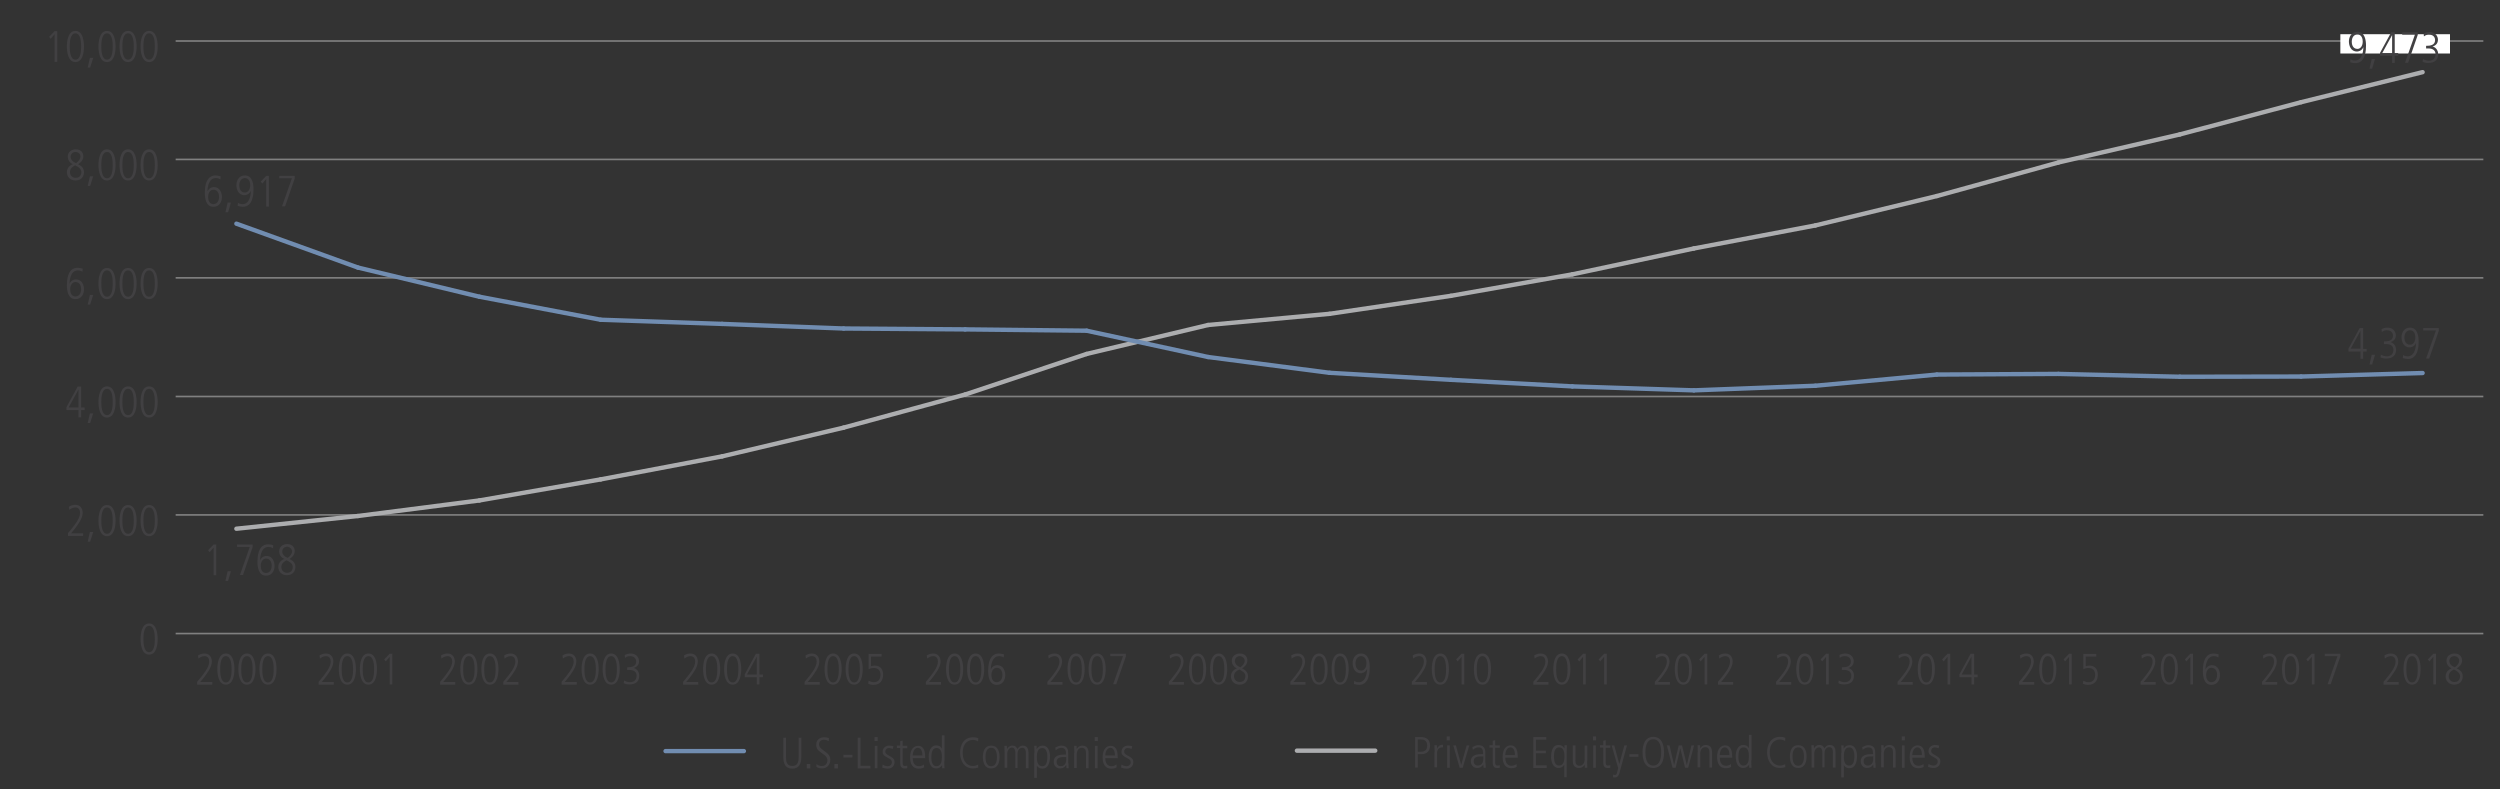 <?xml version="1.0" encoding="utf-8"?>
<!-- Generator: Adobe Illustrator 23.1.1, SVG Export Plug-In . SVG Version: 6.00 Build 0)  -->
<svg version="1.1" id="Layer_1" xmlns="http://www.w3.org/2000/svg" xmlns:xlink="http://www.w3.org/1999/xlink" x="0px" y="0px"
	 viewBox="0 0 1140 360" style="enable-background:new 0 0 1140 360;" xml:space="preserve">
<rect x="0" y="0" width="1140" height="360" fill="#333333" stroke="none"/>
<style type="text/css">
	.st0{fill:none;}
	.st1{enable-background:new    ;}
	.st2{fill:#414042;}
	.st3{fill:none;stroke:#808080;stroke-width:0.75;stroke-miterlimit:10;}
	.st4{fill:none;stroke:#ACADAF;stroke-width:2;stroke-linecap:round;stroke-miterlimit:10;}
	.st5{fill:none;stroke:#718DB1;stroke-width:2;stroke-linecap:round;stroke-miterlimit:10;}
	.st6{fill:#FFFFFF;}
</style>
<g id="Chart">
	<g>
		<g>
			<line class="st0" x1="80.1" y1="288.9" x2="1132.4" y2="288.9"/>
			<g>
				<g>
					<line class="st0" x1="80.1" y1="288.9" x2="80.1" y2="282.1"/>
					<line class="st0" x1="135.5" y1="288.9" x2="135.5" y2="282.1"/>
					<line class="st0" x1="190.9" y1="288.9" x2="190.9" y2="282.1"/>
					<line class="st0" x1="246.3" y1="288.9" x2="246.3" y2="282.1"/>
					<line class="st0" x1="301.6" y1="288.9" x2="301.6" y2="282.1"/>
					<line class="st0" x1="357" y1="288.9" x2="357" y2="282.1"/>
					<line class="st0" x1="412.4" y1="288.9" x2="412.4" y2="282.1"/>
					<line class="st0" x1="467.8" y1="288.9" x2="467.8" y2="282.1"/>
					<line class="st0" x1="523.2" y1="288.9" x2="523.2" y2="282.1"/>
					<line class="st0" x1="578.6" y1="288.9" x2="578.6" y2="282.1"/>
					<line class="st0" x1="634" y1="288.9" x2="634" y2="282.1"/>
					<line class="st0" x1="689.3" y1="288.9" x2="689.3" y2="282.1"/>
					<line class="st0" x1="744.7" y1="288.9" x2="744.7" y2="282.1"/>
					<line class="st0" x1="800.1" y1="288.9" x2="800.1" y2="282.1"/>
					<line class="st0" x1="855.5" y1="288.9" x2="855.5" y2="282.1"/>
					<line class="st0" x1="910.9" y1="288.9" x2="910.9" y2="282.1"/>
					<line class="st0" x1="966.3" y1="288.9" x2="966.3" y2="282.1"/>
					<line class="st0" x1="1021.7" y1="288.9" x2="1021.7" y2="282.1"/>
					<line class="st0" x1="1077" y1="288.9" x2="1077" y2="282.1"/>
					<line class="st0" x1="1132.4" y1="288.9" x2="1132.4" y2="282.1"/>
				</g>
			</g>
		</g>
		<g>
			<g>
				<g class="st1">
					<path class="st2" d="M68,298.5c-3.4,0-3.9-4.7-3.9-7.1s0.5-7.1,3.9-7.1c3.4,0,3.9,4.7,3.9,7.1S71.4,298.5,68,298.5z M68,285.4
						c-2.5,0-2.6,4.3-2.6,6s0.1,6,2.6,6c2.5,0,2.6-4.3,2.6-6S70.5,285.4,68,285.4z"/>
				</g>
				<g class="st1">
					<path class="st2" d="M31,243.1l1.1-1.3c1.6-2,4.4-5.2,4.4-7.9c0-1.4-0.6-2.5-2.2-2.5c-0.9,0-2,0.5-2.7,1.1l-0.2-1.4
						c0.6-0.4,1.6-0.9,2.9-0.9c2.5,0,3.4,1.9,3.4,3.7c0,2.6-2.4,5.6-3.5,7.1l-1.8,2.2h5.5v1.2H31V243.1z"/>
					<path class="st2" d="M41.1,247H40l1-4.4h1.5L41.1,247z"/>
					<path class="st2" d="M48.8,244.5c-3.4,0-3.9-4.7-3.9-7.1s0.5-7.1,3.9-7.1c3.4,0,3.9,4.7,3.9,7.1S52.2,244.5,48.8,244.5z
						 M48.8,231.4c-2.5,0-2.6,4.3-2.6,6s0.1,6,2.6,6c2.5,0,2.6-4.3,2.6-6S51.3,231.4,48.8,231.4z"/>
					<path class="st2" d="M58.4,244.5c-3.4,0-3.9-4.7-3.9-7.1s0.5-7.1,3.9-7.1c3.4,0,3.9,4.7,3.9,7.1S61.8,244.5,58.4,244.5z
						 M58.4,231.4c-2.5,0-2.6,4.3-2.6,6s0.1,6,2.6,6c2.5,0,2.6-4.3,2.6-6S60.9,231.4,58.4,231.4z"/>
					<path class="st2" d="M68,244.5c-3.4,0-3.9-4.7-3.9-7.1s0.5-7.1,3.9-7.1c3.4,0,3.9,4.7,3.9,7.1S71.4,244.5,68,244.5z M68,231.4
						c-2.5,0-2.6,4.3-2.6,6s0.1,6,2.6,6c2.5,0,2.6-4.3,2.6-6S70.5,231.4,68,231.4z"/>
				</g>
				<g class="st1">
					<path class="st2" d="M35.4,176.3H37v9.5h1.6v1.2H37v3.3h-1.2v-3.3h-5.5v-1.3L35.4,176.3z M31.3,185.8h4.5v-8.2h0L31.3,185.8z"
						/>
					<path class="st2" d="M41.1,192.9H40l1-4.4h1.5L41.1,192.9z"/>
					<path class="st2" d="M48.8,190.4c-3.4,0-3.9-4.7-3.9-7.1s0.5-7.1,3.9-7.1c3.4,0,3.9,4.7,3.9,7.1S52.2,190.4,48.8,190.4z
						 M48.8,177.3c-2.5,0-2.6,4.3-2.6,6s0.1,6,2.6,6c2.5,0,2.6-4.3,2.6-6S51.3,177.3,48.8,177.3z"/>
					<path class="st2" d="M58.4,190.4c-3.4,0-3.9-4.7-3.9-7.1s0.5-7.1,3.9-7.1c3.4,0,3.9,4.7,3.9,7.1S61.8,190.4,58.4,190.4z
						 M58.4,177.3c-2.5,0-2.6,4.3-2.6,6s0.1,6,2.6,6c2.5,0,2.6-4.3,2.6-6S60.9,177.3,58.4,177.3z"/>
					<path class="st2" d="M68,190.4c-3.4,0-3.9-4.7-3.9-7.1s0.5-7.1,3.9-7.1c3.4,0,3.9,4.7,3.9,7.1S71.4,190.4,68,190.4z M68,177.3
						c-2.5,0-2.6,4.3-2.6,6s0.1,6,2.6,6c2.5,0,2.6-4.3,2.6-6S70.5,177.3,68,177.3z"/>
				</g>
				<g class="st1">
					<path class="st2" d="M37.6,123.9c-0.3-0.2-1-0.6-2.1-0.6c-3.7,0-3.8,5.5-3.8,6.1h0c0.8-1.8,2.4-2,2.9-2c2.9,0,3.7,2.8,3.7,4.6
						c0,1.9-1,4.4-3.9,4.4c-3.4,0-3.9-3.9-3.9-6.2c0-1.7,0-8.1,4.9-8.1c0.7,0,1.6,0.2,2.3,0.4L37.6,123.9z M34.4,135.2
						c1.1,0,2.6-0.8,2.6-3.4c0-1-0.4-3.2-2.6-3.2c-1.4,0-2.4,1.4-2.4,3.3C32,134.6,33.5,135.2,34.4,135.2z"/>
					<path class="st2" d="M41.1,138.9H40l1-4.4h1.5L41.1,138.9z"/>
					<path class="st2" d="M48.8,136.4c-3.4,0-3.9-4.7-3.9-7.1s0.5-7.1,3.9-7.1c3.4,0,3.9,4.7,3.9,7.1S52.2,136.4,48.8,136.4z
						 M48.8,123.3c-2.5,0-2.6,4.3-2.6,6s0.1,6,2.6,6c2.5,0,2.6-4.3,2.6-6S51.3,123.3,48.8,123.3z"/>
					<path class="st2" d="M58.4,136.4c-3.4,0-3.9-4.7-3.9-7.1s0.5-7.1,3.9-7.1c3.4,0,3.9,4.7,3.9,7.1S61.8,136.4,58.4,136.4z
						 M58.4,123.3c-2.5,0-2.6,4.3-2.6,6s0.1,6,2.6,6c2.5,0,2.6-4.3,2.6-6S60.9,123.3,58.4,123.3z"/>
					<path class="st2" d="M68,136.4c-3.4,0-3.9-4.7-3.9-7.1s0.5-7.1,3.9-7.1c3.4,0,3.9,4.7,3.9,7.1S71.4,136.4,68,136.4z M68,123.3
						c-2.5,0-2.6,4.3-2.6,6s0.1,6,2.6,6c2.5,0,2.6-4.3,2.6-6S70.5,123.3,68,123.3z"/>
				</g>
				<g class="st1">
					<path class="st2" d="M30.9,71.4c0-2.4,2.1-3.3,3.6-3.3c2.8,0,3.5,1.9,3.5,3.2c0,1.9-1.5,3-2.4,3.6c1,0.5,2.7,1.4,2.7,3.6
						c0,1.6-0.9,3.8-3.9,3.8c-2.5,0-3.9-1.8-3.9-3.8c0-2.5,2.3-3.5,2.7-3.6C31.8,74.2,30.9,73,30.9,71.4z M34.3,75.4l-0.4,0.2
						c-2,1.1-2,2.4-2,2.9c0,1.3,0.9,2.6,2.7,2.6c0.9,0,2.5-0.5,2.5-2.7C37,76.8,35.5,76,34.3,75.4z M34.4,69.3
						c-1.2,0-2.2,0.9-2.2,2.2c0,1.2,0.9,2.3,2.5,2.9c1.4-1,2-2.1,2-3C36.7,70.1,35.6,69.3,34.4,69.3z"/>
					<path class="st2" d="M41.1,84.8H40l1-4.4h1.5L41.1,84.8z"/>
					<path class="st2" d="M48.8,82.3c-3.4,0-3.9-4.7-3.9-7.1s0.5-7.1,3.9-7.1c3.4,0,3.9,4.7,3.9,7.1S52.2,82.3,48.8,82.3z
						 M48.8,69.3c-2.5,0-2.6,4.3-2.6,6s0.1,6,2.6,6c2.5,0,2.6-4.3,2.6-6S51.3,69.3,48.8,69.3z"/>
					<path class="st2" d="M58.4,82.3c-3.4,0-3.9-4.7-3.9-7.1s0.5-7.1,3.9-7.1c3.4,0,3.9,4.7,3.9,7.1S61.8,82.3,58.4,82.3z
						 M58.4,69.3c-2.5,0-2.6,4.3-2.6,6s0.1,6,2.6,6c2.5,0,2.6-4.3,2.6-6S60.9,69.3,58.4,69.3z"/>
					<path class="st2" d="M68,82.3c-3.4,0-3.9-4.7-3.9-7.1s0.5-7.1,3.9-7.1c3.4,0,3.9,4.7,3.9,7.1S71.4,82.3,68,82.3z M68,69.3
						c-2.5,0-2.6,4.3-2.6,6s0.1,6,2.6,6c2.5,0,2.6-4.3,2.6-6S70.5,69.3,68,69.3z"/>
				</g>
				<g class="st1">
					<path class="st2" d="M24.9,14.2h1.2v14h-1.2V15.6l-1.8,2.1l-0.7-0.9L24.9,14.2z"/>
					<path class="st2" d="M34.4,28.3c-3.4,0-3.9-4.7-3.9-7.1s0.5-7.1,3.9-7.1c3.4,0,3.9,4.7,3.9,7.1S37.8,28.3,34.4,28.3z
						 M34.4,15.2c-2.5,0-2.6,4.3-2.6,6s0.1,6,2.6,6c2.5,0,2.6-4.3,2.6-6S36.9,15.2,34.4,15.2z"/>
					<path class="st2" d="M41.1,30.8H40l1-4.4h1.5L41.1,30.8z"/>
					<path class="st2" d="M48.8,28.3c-3.4,0-3.9-4.7-3.9-7.1s0.5-7.1,3.9-7.1c3.4,0,3.9,4.7,3.9,7.1S52.2,28.3,48.8,28.3z
						 M48.8,15.2c-2.5,0-2.6,4.3-2.6,6s0.1,6,2.6,6c2.5,0,2.6-4.3,2.6-6S51.3,15.2,48.8,15.2z"/>
					<path class="st2" d="M58.4,28.3c-3.4,0-3.9-4.7-3.9-7.1s0.5-7.1,3.9-7.1c3.4,0,3.9,4.7,3.9,7.1S61.8,28.3,58.4,28.3z
						 M58.4,15.2c-2.5,0-2.6,4.3-2.6,6s0.1,6,2.6,6c2.5,0,2.6-4.3,2.6-6S60.9,15.2,58.4,15.2z"/>
					<path class="st2" d="M68,28.3c-3.4,0-3.9-4.7-3.9-7.1s0.5-7.1,3.9-7.1c3.4,0,3.9,4.7,3.9,7.1S71.4,28.3,68,28.3z M68,15.2
						c-2.5,0-2.6,4.3-2.6,6s0.1,6,2.6,6c2.5,0,2.6-4.3,2.6-6S70.5,15.2,68,15.2z"/>
				</g>
			</g>
			<line class="st0" x1="80.1" y1="288.9" x2="80.1" y2="18.7"/>
			<g>
				<g>
					<line class="st3" x1="80.1" y1="288.9" x2="1132.4" y2="288.9"/>
					<line class="st3" x1="80.1" y1="234.8" x2="1132.4" y2="234.8"/>
					<line class="st3" x1="80.1" y1="180.8" x2="1132.4" y2="180.8"/>
					<line class="st3" x1="80.1" y1="126.7" x2="1132.4" y2="126.7"/>
					<line class="st3" x1="80.1" y1="72.7" x2="1132.4" y2="72.7"/>
					<line class="st3" x1="80.1" y1="18.7" x2="1132.4" y2="18.7"/>
				</g>
			</g>
		</g>
		<g>
			<g>
				<line class="st4" x1="591.4" y1="342.3" x2="627.1" y2="342.3"/>
				<g>
					<line class="st4" x1="163.2" y1="235.3" x2="107.8" y2="241.1"/>
					<line class="st4" x1="218.6" y1="228.2" x2="163.2" y2="235.3"/>
					<line class="st4" x1="273.9" y1="218.6" x2="218.6" y2="228.2"/>
					<line class="st4" x1="329.3" y1="208.1" x2="273.9" y2="218.6"/>
					<line class="st4" x1="384.7" y1="195" x2="329.3" y2="208.1"/>
					<line class="st4" x1="440.1" y1="179.9" x2="384.7" y2="195"/>
					<line class="st4" x1="495.5" y1="161.4" x2="440.1" y2="179.9"/>
					<line class="st4" x1="550.9" y1="148.2" x2="495.5" y2="161.4"/>
					<line class="st4" x1="606.3" y1="143.1" x2="550.9" y2="148.2"/>
					<line class="st4" x1="661.6" y1="134.9" x2="606.3" y2="143.1"/>
					<line class="st4" x1="717" y1="125.1" x2="661.6" y2="134.9"/>
					<line class="st4" x1="772.4" y1="113.3" x2="717" y2="125.1"/>
					<line class="st4" x1="827.8" y1="102.8" x2="772.4" y2="113.3"/>
					<line class="st4" x1="883.2" y1="89.4" x2="827.8" y2="102.8"/>
					<line class="st4" x1="938.6" y1="74.1" x2="883.2" y2="89.4"/>
					<line class="st4" x1="994" y1="61.3" x2="938.6" y2="74.1"/>
					<line class="st4" x1="1049.3" y1="46.6" x2="994" y2="61.3"/>
					<line class="st4" x1="1104.7" y1="32.9" x2="1049.3" y2="46.6"/>
				</g>
			</g>
			<g>
				<line class="st5" x1="303.5" y1="342.5" x2="339.2" y2="342.5"/>
				<g>
					<line class="st5" x1="163.2" y1="122" x2="107.8" y2="102"/>
					<line class="st5" x1="218.6" y1="135.3" x2="163.2" y2="122"/>
					<line class="st5" x1="273.9" y1="145.8" x2="218.6" y2="135.3"/>
					<line class="st5" x1="329.3" y1="147.7" x2="273.9" y2="145.8"/>
					<line class="st5" x1="384.7" y1="149.8" x2="329.3" y2="147.7"/>
					<line class="st5" x1="440.1" y1="150.2" x2="384.7" y2="149.8"/>
					<line class="st5" x1="495.5" y1="150.8" x2="440.1" y2="150.2"/>
					<line class="st5" x1="550.9" y1="162.8" x2="495.5" y2="150.8"/>
					<line class="st5" x1="606.3" y1="170" x2="550.9" y2="162.8"/>
					<line class="st5" x1="661.6" y1="173.2" x2="606.3" y2="170"/>
					<line class="st5" x1="717" y1="176.2" x2="661.6" y2="173.2"/>
					<line class="st5" x1="772.4" y1="178" x2="717" y2="176.2"/>
					<line class="st5" x1="827.8" y1="175.9" x2="772.4" y2="178"/>
					<line class="st5" x1="883.2" y1="170.8" x2="827.8" y2="175.9"/>
					<line class="st5" x1="938.6" y1="170.5" x2="883.2" y2="170.8"/>
					<line class="st5" x1="994" y1="171.8" x2="938.6" y2="170.5"/>
					<line class="st5" x1="1049.3" y1="171.7" x2="994" y2="171.8"/>
					<line class="st5" x1="1104.7" y1="170.1" x2="1049.3" y2="171.7"/>
				</g>
			</g>
		</g>
		<g>
			<g class="st1">
				<path class="st2" d="M645.2,336.1h2.6c2.6,0,4.3,1.1,4.3,3.9c0,3-2.1,3.9-3.9,3.9h-1.7v6.1h-1.2V336.1z M646.4,342.8h1.3
					c1.8,0,3.1-0.6,3.1-2.8c0-2.8-2.1-2.8-3.2-2.8h-1.1V342.8z"/>
				<path class="st2" d="M654.2,343c0-1.1-0.1-2.1-0.1-3.2h1.1c0,0.6,0.1,1.2,0.1,1.6h0c0.7-1.5,1.6-1.8,2.7-1.8v1.2
					c-1.8,0-2.7,0.8-2.7,2.7v6.4h-1.2V343z"/>
				<path class="st2" d="M659.7,335.8h1.4v1.8h-1.4V335.8z M659.9,339.9h1.2v10.2h-1.2V339.9z"/>
			</g>
			<g class="st1">
				<path class="st2" d="M662.7,339.9h1.2l2.4,8.9h0l2.5-8.9h1.2l-3,10.2h-1.4L662.7,339.9z"/>
			</g>
			<g class="st1">
				<path class="st2" d="M677.4,347.8c0,0.8,0.1,1.5,0.1,2.3h-1l-0.1-1.5h0c-0.7,1.1-1.5,1.6-2.9,1.6c-1.6,0-2.8-1.3-2.8-3
					c0-3.3,3.5-3.3,4.9-3.3h0.7c0-1.3,0-3.1-2.1-3.1c-1.4,0-2.4,1-2.6,1.1l-0.2-1.2c1-0.5,1.7-0.9,2.8-0.9c3.1,0,3.1,2.6,3.1,3.4
					V347.8z M676.4,344.9c-2.4,0-4.4,0-4.4,2.3c0,0.9,0.6,1.9,1.9,1.9c0.5,0,2.5-0.2,2.5-3V344.9z"/>
				<path class="st2" d="M681.8,337.5v2.4h2.1v1.1h-2.1v6.6c0,0.8,0.1,1.5,1.1,1.5c0.5,0,0.7-0.1,1-0.2v1.2
					c-0.3,0.1-0.8,0.1-1.3,0.1c-1.5,0-1.9-1.2-1.9-2.3v-7h-1.5v-1.1h1.5v-2L681.8,337.5z"/>
				<path class="st2" d="M686.4,345.4c0,3.8,2.4,3.8,2.9,3.8c0.7,0,1.6-0.3,2.2-0.8l0.1,1.3c-0.5,0.3-1.2,0.6-2.4,0.6
					c-4,0-4-4.2-4-5.2c0-3.8,1.9-5.2,3.6-5.2c3,0,3.3,3.1,3.3,5.6H686.4z M690.8,344.3c0-2.7-1.1-3.5-2.1-3.5
					c-1.6,0-2.3,2.1-2.3,3.5H690.8z"/>
				<path class="st2" d="M699.2,336.1h5.9v1.2h-4.7v5h4.5v1.2h-4.5v5.5h4.9v1.2h-6.1V336.1z"/>
				<path class="st2" d="M714.5,354.4h-1.2v-5.7h0c-0.6,1-1.4,1.5-2.6,1.5c-2.6,0-3.4-2.9-3.4-4.9c0-1.4,0.1-5.6,3.4-5.6
					c1.3,0,2.1,0.6,2.7,1.6h0v-1.5h1.1c0,0.9-0.1,1.8-0.1,3.4V354.4z M710.9,349.1c1.9,0,2.5-1.7,2.5-4.3c0-2.1-0.5-4-2.5-4
					c-2.3,0-2.3,3.3-2.3,4.2C708.6,347.3,709.2,349.1,710.9,349.1z"/>
				<path class="st2" d="M723.7,346.9c0,1.1,0.1,2.1,0.1,3.2h-1.1c0-0.5-0.1-0.8-0.1-1.5h0c-0.1,0.4-0.9,1.6-2.6,1.6
					c-2.2,0-2.8-1.6-2.8-3.2v-7.1h1.2v6.9c0,0.7,0,2.4,1.9,2.4c1.4,0,2.3-1.3,2.3-2.9v-6.3h1.2V346.9z"/>
				<path class="st2" d="M726.4,335.8h1.4v1.8h-1.4V335.8z M726.5,339.9h1.2v10.2h-1.2V339.9z"/>
				<path class="st2" d="M732.2,337.5v2.4h2.1v1.1h-2.1v6.6c0,0.8,0.1,1.5,1.1,1.5c0.5,0,0.7-0.1,1-0.2v1.2
					c-0.3,0.1-0.8,0.1-1.3,0.1c-1.5,0-1.9-1.2-1.9-2.3v-7h-1.5v-1.1h1.5v-2L732.2,337.5z"/>
				<path class="st2" d="M738.4,348.4L738.4,348.4l2.3-8.5h1.2l-3.3,12.1c-0.4,1.4-0.7,2.5-2.3,2.5c-0.3,0-0.5,0-0.8-0.1l0.1-1.2
					c0.2,0.1,0.6,0.2,0.8,0.2c0.6,0,0.9-0.5,1-1.2l0.5-1.9l-3-10.4h1.2L738.4,348.4z"/>
				<path class="st2" d="M743,343.9h4.1v1.2H743V343.9z"/>
				<path class="st2" d="M753.9,336c4.9,0,4.9,5.9,4.9,7.1c0,1.2,0,7.1-4.9,7.1c-4.9,0-4.9-5.9-4.9-7.1C749,341.9,749,336,753.9,336
					z M753.9,349.1c3.6,0,3.6-4.9,3.6-6s0-6-3.6-6c-3.6,0-3.6,4.9-3.6,6S750.3,349.1,753.9,349.1z"/>
				<path class="st2" d="M760.1,339.9h1.2l2.1,9h0l2.1-9h1.5l2.2,9h0l2.1-9h1.2l-2.7,10.2h-1.4l-2.2-8.9h0l-2.1,8.9h-1.4
					L760.1,339.9z"/>
				<path class="st2" d="M774.2,343c0-1.1-0.1-2.1-0.1-3.2h1.1c0,0.5,0.1,0.8,0.1,1.5h0c0.2-0.4,0.9-1.6,2.6-1.6
					c2.8,0,2.8,2.8,2.8,3.5v6.8h-1.2v-6.9c0-0.7,0-2.4-1.9-2.4c-1.4,0-2.3,1.3-2.3,2.9v6.3h-1.2V343z"/>
				<path class="st2" d="M784.2,345.4c0,3.8,2.4,3.8,2.9,3.8c0.7,0,1.6-0.3,2.2-0.8l0.1,1.3c-0.5,0.3-1.2,0.6-2.4,0.6
					c-4,0-4-4.2-4-5.2c0-3.8,1.9-5.2,3.6-5.2c3,0,3.3,3.1,3.3,5.6H784.2z M788.6,344.3c0-2.7-1.1-3.5-2.1-3.5
					c-1.6,0-2.3,2.1-2.3,3.5H788.6z"/>
				<path class="st2" d="M798.6,346.7c0,1.6,0,2.5,0.1,3.4h-1.1v-1.4h0c-0.8,1-1.4,1.5-2.7,1.5c-3.3,0-3.4-4.2-3.4-5.6
					c0-1.9,0.8-4.9,3.4-4.9c1.3,0,2.1,0.5,2.6,1.5h0v-6.1h1.2V346.7z M795,349.1c2,0,2.5-2,2.5-4c0-1.4,0-4.3-2.5-4.3
					c-1.7,0-2.3,1.8-2.3,4.2C792.7,345.8,792.7,349.1,795,349.1z"/>
				<path class="st2" d="M814.1,349.8c-0.4,0.1-1.2,0.4-2.4,0.4c-4.1,0-5.9-3.5-5.9-7.2c0-3.6,1.7-7,6-7c0.7,0,1.7,0.1,2.3,0.5
					l-0.1,1.4c-0.4-0.3-1.4-0.7-2.4-0.7c-1,0-4.6,0.5-4.6,5.9c0,4.9,3,6,4.6,6c1.1,0,1.6-0.3,2.4-0.6L814.1,349.8z"/>
				<path class="st2" d="M816.2,345c0-2.6,0.8-5.2,3.8-5.2s3.8,2.7,3.8,5.2s-0.8,5.2-3.8,5.2S816.2,347.5,816.2,345z M822.6,345
					c0-0.8,0-4.2-2.6-4.2c-2.6,0-2.6,3.3-2.6,4.2c0,0.8,0,4.2,2.6,4.2C822.6,349.1,822.6,345.8,822.6,345z"/>
				<path class="st2" d="M826.1,343c0-1.1-0.1-2.1-0.1-3.2h1.1c0,0.5,0.1,0.8,0.1,1.5h0c0.3-0.7,1.1-1.6,2.4-1.6
					c1.7,0,2.1,1.1,2.3,1.6c0.3-0.5,1.1-1.6,2.5-1.6c2.1,0,2.6,1.7,2.6,3.3v7h-1.2v-6.9c0-0.7,0-2.4-1.7-2.4c-1.4,0-2.1,1.3-2.1,2.7
					v6.5H831V343c0-1.3-0.6-2.2-1.5-2.2c-1.3,0-2.2,1.3-2.2,2.9v6.3h-1.2V343z"/>
				<path class="st2" d="M839.7,343.3c0-1.6,0-2.5-0.1-3.4h1.1v1.5h0c0.7-1.1,1.5-1.6,2.7-1.6c3.3,0,3.4,4.2,3.4,4.9
					c0,2.9-0.9,5.6-3.4,5.6c-1.2,0-2.1-0.5-2.6-1.4h0v5.6h-1.2V343.3z M843.3,340.8c-2,0-2.5,2-2.5,4c0,1.4,0,4.3,2.5,4.3
					c1.7,0,2.3-1.8,2.3-4.2C845.6,344.1,845.6,340.8,843.3,340.8z"/>
				<path class="st2" d="M855.2,347.8c0,0.8,0.1,1.5,0.1,2.3h-1l-0.1-1.5h0c-0.7,1.1-1.5,1.6-2.9,1.6c-1.6,0-2.8-1.3-2.8-3
					c0-3.3,3.5-3.3,4.9-3.3h0.7c0-1.3,0-3.1-2.1-3.1c-1.4,0-2.4,1-2.6,1.1l-0.2-1.2c1-0.5,1.7-0.9,2.8-0.9c3.1,0,3.1,2.6,3.1,3.4
					V347.8z M854.2,344.9c-2.4,0-4.4,0-4.4,2.3c0,0.9,0.6,1.9,1.9,1.9c0.5,0,2.5-0.2,2.5-3V344.9z"/>
				<path class="st2" d="M857.9,343c0-1.1-0.1-2.1-0.1-3.2h1.1c0,0.5,0.1,0.8,0.1,1.5h0c0.2-0.4,0.9-1.6,2.6-1.6
					c2.8,0,2.8,2.8,2.8,3.5v6.8h-1.2v-6.9c0-0.7,0-2.4-1.9-2.4c-1.4,0-2.3,1.3-2.3,2.9v6.3h-1.2V343z"/>
				<path class="st2" d="M867.2,335.8h1.4v1.8h-1.4V335.8z M867.3,339.9h1.2v10.2h-1.2V339.9z"/>
				<path class="st2" d="M872,345.4c0,3.8,2.4,3.8,2.9,3.8c0.7,0,1.6-0.3,2.2-0.8l0.1,1.3c-0.5,0.3-1.2,0.6-2.4,0.6
					c-4,0-4-4.2-4-5.2c0-3.8,1.9-5.2,3.6-5.2c3,0,3.3,3.1,3.3,5.6H872z M876.4,344.3c0-2.7-1.1-3.5-2.1-3.5c-1.6,0-2.3,2.1-2.3,3.5
					H876.4z"/>
				<path class="st2" d="M884,341.2c-0.6-0.2-1.1-0.4-1.7-0.4c-1.2,0-1.7,0.9-1.7,1.6c0,0.9,0.4,1.1,1.7,1.9
					c1.4,0.8,2.5,1.3,2.5,2.9c0,1.8-1.3,3-3,3c-1.3,0-2-0.3-2.6-0.5l0.2-1.3c0.3,0.2,1.4,0.7,2.3,0.7c1.1,0,1.9-0.8,1.9-1.8
					c0-1-0.6-1.4-1.8-2c-1.7-0.9-2.4-1.4-2.4-2.8c0-1.9,1.6-2.8,3-2.8c0.7,0,1.5,0.2,1.9,0.3L884,341.2z"/>
			</g>
			<g class="st1">
				<path class="st2" d="M357.2,336.4h1.2v8.8c0,2.1,0.4,4.1,2.9,4.1c2.6,0,2.9-2.3,2.9-4.1v-8.8h1.2v8.8c0,2.8-0.9,5.3-4.1,5.3
					s-4.1-2.3-4.1-5.3V336.4z"/>
			</g>
			<g class="st1">
				<path class="st2" d="M367.9,348.4h1.6v2h-1.6V348.4z"/>
			</g>
			<g class="st1">
				<path class="st2" d="M372.3,348.4c1,0.9,2.1,0.9,2.5,0.9c2.2,0,2.5-2,2.5-2.5c0-1.6-1-2.3-2.6-3.4c-1.9-1.3-2.5-2.2-2.5-3.8
					c0-3.1,2.8-3.4,3.6-3.4c1.1,0,1.9,0.3,2.2,0.4l-0.1,1.4c-0.5-0.3-1.2-0.7-2.2-0.7c-0.8,0-2.2,0.4-2.2,2c0,1.4,0.7,1.9,1.9,2.8
					c2.5,1.8,3.2,2.5,3.2,4.4c0,2.3-1.6,3.9-3.7,3.9c-0.9,0-1.9-0.2-2.6-0.7L372.3,348.4z"/>
			</g>
			<g class="st1">
				<path class="st2" d="M380.5,348.4h1.6v2h-1.6V348.4z"/>
				<path class="st2" d="M384.6,344.2h4.1v1.2h-4.1V344.2z"/>
				<path class="st2" d="M391.2,336.4h1.2v12.8h4.5v1.2h-5.8V336.4z"/>
				<path class="st2" d="M398.8,336.1h1.4v1.8h-1.4V336.1z M398.9,340.1h1.2v10.2h-1.2V340.1z"/>
				<path class="st2" d="M407.1,341.5c-0.6-0.2-1.1-0.4-1.7-0.4c-1.2,0-1.7,0.9-1.7,1.6c0,0.9,0.4,1.1,1.7,1.9
					c1.4,0.8,2.5,1.3,2.5,2.9c0,1.8-1.3,3-3,3c-1.3,0-2-0.3-2.6-0.5l0.2-1.3c0.3,0.2,1.4,0.7,2.3,0.7c1.1,0,1.9-0.8,1.9-1.8
					c0-1-0.6-1.4-1.8-2c-1.7-0.9-2.4-1.4-2.4-2.8c0-1.9,1.6-2.8,3-2.8c0.7,0,1.5,0.2,1.9,0.3L407.1,341.5z"/>
				<path class="st2" d="M411.6,337.7v2.4h2.1v1.1h-2.1v6.6c0,0.8,0.1,1.5,1.1,1.5c0.5,0,0.7-0.1,1-0.2v1.2
					c-0.3,0.1-0.8,0.1-1.3,0.1c-1.5,0-1.9-1.2-1.9-2.3v-7h-1.5v-1.1h1.5v-2L411.6,337.7z"/>
				<path class="st2" d="M416.2,345.6c0,3.8,2.4,3.8,2.9,3.8c0.7,0,1.6-0.3,2.2-0.8l0.1,1.3c-0.5,0.3-1.2,0.6-2.4,0.6
					c-4,0-4-4.2-4-5.2c0-3.8,1.9-5.2,3.6-5.2c3,0,3.3,3.1,3.3,5.6H416.2z M420.6,344.5c0-2.7-1.1-3.5-2.1-3.5
					c-1.6,0-2.3,2.1-2.3,3.5H420.6z"/>
				<path class="st2" d="M430.6,346.9c0,1.6,0,2.5,0.1,3.4h-1.1v-1.4h0c-0.8,1-1.4,1.5-2.7,1.5c-3.3,0-3.4-4.2-3.4-5.6
					c0-1.9,0.8-4.9,3.4-4.9c1.3,0,2.1,0.5,2.6,1.5h0v-6.1h1.2V346.9z M427,349.4c2,0,2.5-2,2.5-4c0-1.4,0-4.3-2.5-4.3
					c-1.7,0-2.3,1.8-2.3,4.2C424.7,346.1,424.7,349.4,427,349.4z"/>
				<path class="st2" d="M446.1,350c-0.4,0.1-1.2,0.4-2.4,0.4c-4.1,0-5.9-3.5-5.9-7.2c0-3.6,1.7-7,6-7c0.7,0,1.7,0.1,2.3,0.5
					l-0.1,1.4c-0.4-0.3-1.4-0.7-2.4-0.7c-1,0-4.6,0.5-4.6,5.9c0,4.9,3,6,4.6,6c1.1,0,1.6-0.3,2.4-0.6L446.1,350z"/>
				<path class="st2" d="M448.2,345.2c0-2.6,0.8-5.2,3.8-5.2c3,0,3.8,2.7,3.8,5.2s-0.8,5.2-3.8,5.2
					C449.1,350.5,448.2,347.8,448.2,345.2z M454.6,345.2c0-0.8,0-4.2-2.6-4.2s-2.6,3.3-2.6,4.2c0,0.8,0,4.2,2.6,4.2
					S454.6,346,454.6,345.2z"/>
				<path class="st2" d="M458.1,343.3c0-1.1-0.1-2.1-0.1-3.2h1.1c0,0.5,0.1,0.8,0.1,1.5h0c0.3-0.7,1.1-1.6,2.4-1.6
					c1.7,0,2.1,1.1,2.3,1.6c0.3-0.5,1.1-1.6,2.5-1.6c2.1,0,2.6,1.7,2.6,3.3v7h-1.2v-6.9c0-0.7,0-2.4-1.7-2.4c-1.4,0-2.1,1.3-2.1,2.7
					v6.5H463v-7.1c0-1.3-0.6-2.2-1.5-2.2c-1.3,0-2.2,1.3-2.2,2.9v6.3h-1.2V343.3z"/>
				<path class="st2" d="M471.7,343.5c0-1.6,0-2.5-0.1-3.4h1.1v1.5h0c0.7-1.1,1.5-1.6,2.7-1.6c3.3,0,3.4,4.2,3.4,4.9
					c0,2.9-0.9,5.6-3.4,5.6c-1.2,0-2.1-0.5-2.6-1.4h0v5.6h-1.2V343.5z M475.3,341.1c-2,0-2.5,2-2.5,4c0,1.4,0,4.3,2.5,4.3
					c1.7,0,2.3-1.8,2.3-4.2C477.6,344.4,477.6,341.1,475.3,341.1z"/>
				<path class="st2" d="M487.2,348c0,0.8,0.1,1.5,0.1,2.3h-1l-0.1-1.5h0c-0.7,1.1-1.5,1.6-2.9,1.6c-1.6,0-2.8-1.3-2.8-3
					c0-3.3,3.5-3.3,4.9-3.3h0.7c0-1.3,0-3.1-2.1-3.1c-1.4,0-2.4,1-2.6,1.1l-0.2-1.2c1-0.5,1.7-0.9,2.8-0.9c3.1,0,3.1,2.6,3.1,3.4
					V348z M486.2,345.2c-2.4,0-4.4,0-4.4,2.3c0,0.9,0.6,1.9,1.9,1.9c0.5,0,2.5-0.2,2.5-3V345.2z"/>
				<path class="st2" d="M489.9,343.3c0-1.1-0.1-2.1-0.1-3.2h1.1c0,0.5,0.1,0.8,0.1,1.5h0c0.2-0.4,0.9-1.6,2.6-1.6
					c2.8,0,2.8,2.8,2.8,3.5v6.8h-1.2v-6.9c0-0.7,0-2.4-1.9-2.4c-1.4,0-2.3,1.3-2.3,2.9v6.3h-1.2V343.3z"/>
				<path class="st2" d="M499.2,336.1h1.4v1.8h-1.4V336.1z M499.3,340.1h1.2v10.2h-1.2V340.1z"/>
				<path class="st2" d="M504,345.6c0,3.8,2.4,3.8,2.9,3.8c0.7,0,1.6-0.3,2.2-0.8l0.1,1.3c-0.5,0.3-1.2,0.6-2.4,0.6
					c-4,0-4-4.2-4-5.2c0-3.8,1.9-5.2,3.6-5.2c3,0,3.3,3.1,3.3,5.6H504z M508.4,344.5c0-2.7-1.1-3.5-2.1-3.5c-1.6,0-2.3,2.1-2.3,3.5
					H508.4z"/>
				<path class="st2" d="M516,341.5c-0.6-0.2-1.1-0.4-1.7-0.4c-1.2,0-1.7,0.9-1.7,1.6c0,0.9,0.4,1.1,1.7,1.9
					c1.4,0.8,2.5,1.3,2.5,2.9c0,1.8-1.3,3-3,3c-1.3,0-2-0.3-2.6-0.5l0.2-1.3c0.3,0.2,1.4,0.7,2.3,0.7c1.1,0,1.9-0.8,1.9-1.8
					c0-1-0.6-1.4-1.8-2c-1.7-0.9-2.4-1.4-2.4-2.8c0-1.9,1.6-2.8,3-2.8c0.7,0,1.5,0.2,1.9,0.3L516,341.5z"/>
			</g>
		</g>
		<g>
			<g class="st1">
				<path class="st2" d="M1086.9,310.9l1.1-1.3c1.6-2,4.4-5.2,4.4-7.9c0-1.4-0.6-2.5-2.2-2.5c-0.9,0-2,0.5-2.7,1.1l-0.2-1.4
					c0.6-0.4,1.6-0.9,2.9-0.9c2.5,0,3.4,1.9,3.4,3.7c0,2.6-2.4,5.6-3.5,7.1l-1.8,2.2h5.5v1.2h-6.9V310.9z"/>
				<path class="st2" d="M1099.9,312.2c-3.4,0-3.9-4.7-3.9-7.1s0.5-7.1,3.9-7.1s3.9,4.7,3.9,7.1S1103.3,312.2,1099.9,312.2z
					 M1099.9,299.2c-2.5,0-2.6,4.3-2.6,6s0.1,6,2.6,6c2.5,0,2.6-4.3,2.6-6S1102.4,299.2,1099.9,299.2z"/>
				<path class="st2" d="M1109.6,298.1h1.2v14h-1.2v-12.6l-1.8,2.1l-0.7-0.9L1109.6,298.1z"/>
				<path class="st2" d="M1115.6,301.3c0-2.4,2.1-3.3,3.6-3.3c2.8,0,3.5,1.9,3.5,3.2c0,1.9-1.5,3-2.4,3.6c1,0.5,2.7,1.4,2.7,3.6
					c0,1.6-0.9,3.8-3.9,3.8c-2.5,0-3.9-1.8-3.9-3.8c0-2.5,2.3-3.5,2.7-3.6C1116.5,304.1,1115.6,302.9,1115.6,301.3z M1119,305.3
					l-0.4,0.2c-2,1.1-2,2.4-2,2.9c0,1.3,0.9,2.6,2.7,2.6c0.9,0,2.5-0.5,2.5-2.7C1121.7,306.7,1120.2,305.9,1119,305.3z
					 M1119.1,299.2c-1.2,0-2.2,0.9-2.2,2.2c0,1.2,0.9,2.3,2.5,2.9c1.4-1,2-2.1,2-3C1121.4,300,1120.3,299.2,1119.1,299.2z"/>
			</g>
			<g class="st1">
				<path class="st2" d="M1031.5,310.9l1.1-1.3c1.6-2,4.4-5.2,4.4-7.9c0-1.4-0.6-2.5-2.2-2.5c-0.9,0-2,0.5-2.7,1.1l-0.2-1.4
					c0.6-0.4,1.6-0.9,2.9-0.9c2.5,0,3.4,1.9,3.4,3.7c0,2.6-2.4,5.6-3.5,7.1l-1.8,2.2h5.5v1.2h-6.9V310.9z"/>
				<path class="st2" d="M1044.5,312.2c-3.4,0-3.9-4.7-3.9-7.1s0.5-7.1,3.9-7.1s3.9,4.7,3.9,7.1S1047.9,312.2,1044.5,312.2z
					 M1044.5,299.2c-2.5,0-2.6,4.3-2.6,6s0.1,6,2.6,6c2.5,0,2.6-4.3,2.6-6S1047,299.2,1044.5,299.2z"/>
				<path class="st2" d="M1054.2,298.1h1.2v14h-1.2v-12.6l-1.8,2.1l-0.7-0.9L1054.2,298.1z"/>
				<path class="st2" d="M1060.2,298.1h7v1.2l-4.4,12.7h-1.4l4.5-12.8h-5.8V298.1z"/>
			</g>
			<g class="st1">
				<path class="st2" d="M976.1,310.9l1.1-1.3c1.6-2,4.4-5.2,4.4-7.9c0-1.4-0.6-2.5-2.2-2.5c-0.9,0-2,0.5-2.7,1.1l-0.2-1.4
					c0.6-0.4,1.6-0.9,2.9-0.9c2.5,0,3.4,1.9,3.4,3.7c0,2.6-2.4,5.6-3.5,7.1l-1.8,2.2h5.5v1.2h-6.9V310.9z"/>
				<path class="st2" d="M989.2,312.2c-3.4,0-3.9-4.7-3.9-7.1s0.5-7.1,3.9-7.1s3.9,4.7,3.9,7.1S992.6,312.2,989.2,312.2z
					 M989.2,299.2c-2.5,0-2.6,4.3-2.6,6s0.1,6,2.6,6c2.5,0,2.6-4.3,2.6-6S991.7,299.2,989.2,299.2z"/>
				<path class="st2" d="M998.8,298.1h1.2v14h-1.2v-12.6l-1.8,2.1l-0.7-0.9L998.8,298.1z"/>
				<path class="st2" d="M1011.6,299.8c-0.3-0.2-1-0.6-2.1-0.6c-3.7,0-3.8,5.5-3.8,6.1h0c0.8-1.8,2.4-2,2.9-2c2.9,0,3.7,2.8,3.7,4.6
					c0,1.9-1,4.4-3.9,4.4c-3.4,0-3.9-3.9-3.9-6.2c0-1.7,0-8.1,4.9-8.1c0.7,0,1.6,0.2,2.3,0.4L1011.6,299.8z M1008.4,311.1
					c1.1,0,2.6-0.8,2.6-3.4c0-1-0.4-3.2-2.6-3.2c-1.4,0-2.4,1.4-2.4,3.3C1006,310.4,1007.4,311.1,1008.4,311.1z"/>
			</g>
			<g class="st1">
				<path class="st2" d="M920.7,310.9l1.1-1.3c1.6-2,4.4-5.2,4.4-7.9c0-1.4-0.6-2.5-2.2-2.5c-0.9,0-2,0.5-2.7,1.1l-0.2-1.4
					c0.6-0.4,1.6-0.9,2.9-0.9c2.5,0,3.4,1.9,3.4,3.7c0,2.6-2.4,5.6-3.5,7.1l-1.8,2.2h5.5v1.2h-6.9V310.9z"/>
				<path class="st2" d="M933.8,312.2c-3.4,0-3.9-4.7-3.9-7.1s0.5-7.1,3.9-7.1s3.9,4.7,3.9,7.1S937.2,312.2,933.8,312.2z
					 M933.8,299.2c-2.5,0-2.6,4.3-2.6,6s0.1,6,2.6,6c2.5,0,2.6-4.3,2.6-6S936.3,299.2,933.8,299.2z"/>
				<path class="st2" d="M943.5,298.1h1.2v14h-1.2v-12.6l-1.8,2.1l-0.7-0.9L943.5,298.1z"/>
				<path class="st2" d="M950,310.4c1,0.6,2,0.7,2.4,0.7c2.3,0,3-1.8,3-3.4c0-1.6-0.8-3.1-3-3.1c-1.1,0-1.4,0.1-2.3,0.5
					c0,0-0.1,0-0.1,0v-6.9h5.9v1.2h-4.8v4.4c0.4-0.1,1-0.3,1.5-0.3c3.1,0,4,2.1,4,4.2c0,2.6-1.4,4.6-4.4,4.6c-1.2,0-1.8-0.3-2.4-0.5
					L950,310.4z"/>
			</g>
			<g class="st1">
				<path class="st2" d="M865.3,310.9l1.1-1.3c1.6-2,4.4-5.2,4.4-7.9c0-1.4-0.6-2.5-2.2-2.5c-0.9,0-2,0.5-2.7,1.1l-0.2-1.4
					c0.6-0.4,1.6-0.9,2.9-0.9c2.5,0,3.4,1.9,3.4,3.7c0,2.6-2.4,5.6-3.5,7.1l-1.8,2.2h5.5v1.2h-6.9V310.9z"/>
				<path class="st2" d="M878.4,312.2c-3.4,0-3.9-4.7-3.9-7.1s0.5-7.1,3.9-7.1s3.9,4.7,3.9,7.1S881.8,312.2,878.4,312.2z
					 M878.4,299.2c-2.5,0-2.6,4.3-2.6,6s0.1,6,2.6,6c2.5,0,2.6-4.3,2.6-6S880.9,299.2,878.4,299.2z"/>
				<path class="st2" d="M888.1,298.1h1.2v14h-1.2v-12.6l-1.8,2.1l-0.7-0.9L888.1,298.1z"/>
				<path class="st2" d="M898.6,298.1h1.6v9.5h1.6v1.2h-1.6v3.3H899v-3.3h-5.5v-1.3L898.6,298.1z M894.5,307.6h4.5v-8.2h0
					L894.5,307.6z"/>
			</g>
			<g class="st1">
				<path class="st2" d="M809.9,310.9l1.1-1.3c1.6-2,4.4-5.2,4.4-7.9c0-1.4-0.6-2.5-2.2-2.5c-0.9,0-2,0.5-2.7,1.1l-0.2-1.4
					c0.6-0.4,1.6-0.9,2.9-0.9c2.5,0,3.4,1.9,3.4,3.7c0,2.6-2.4,5.6-3.5,7.1l-1.8,2.2h5.5v1.2h-6.9V310.9z"/>
				<path class="st2" d="M823,312.2c-3.4,0-3.9-4.7-3.9-7.1s0.5-7.1,3.9-7.1s3.9,4.7,3.9,7.1S826.4,312.2,823,312.2z M823,299.2
					c-2.5,0-2.6,4.3-2.6,6s0.1,6,2.6,6c2.5,0,2.6-4.3,2.6-6S825.5,299.2,823,299.2z"/>
				<path class="st2" d="M832.7,298.1h1.2v14h-1.2v-12.6l-1.8,2.1l-0.7-0.9L832.7,298.1z"/>
				<path class="st2" d="M838.5,310.3c0.4,0.3,1.7,0.8,2.6,0.8c1.6,0,3.1-0.8,3.1-3c0-1.8-1.4-2.6-3.1-2.6h-1.2v-1.2
					c1.9,0,4.1-0.3,4.1-2.6c0-0.4-0.1-2.5-2.8-2.5c-0.6,0-1.4,0.1-2.3,0.8l-0.1-1.3c0.5-0.4,1.9-0.7,2.6-0.7c3,0,3.9,2.2,3.9,3.5
					c0,1.7-1,2.7-2.5,3.1v0c1.1,0.2,2.6,1.4,2.6,3.5c0,2.7-1.7,4-4.5,4c-1.4,0-2.1-0.3-2.6-0.6L838.5,310.3z"/>
			</g>
			<g class="st1">
				<path class="st2" d="M754.6,310.9l1.1-1.3c1.6-2,4.4-5.2,4.4-7.9c0-1.4-0.6-2.5-2.2-2.5c-0.9,0-2,0.5-2.7,1.1l-0.2-1.4
					c0.6-0.4,1.6-0.9,2.9-0.9c2.5,0,3.4,1.9,3.4,3.7c0,2.6-2.4,5.6-3.5,7.1l-1.8,2.2h5.5v1.2h-6.9V310.9z"/>
				<path class="st2" d="M767.6,312.2c-3.4,0-3.9-4.7-3.9-7.1s0.5-7.1,3.9-7.1s3.9,4.7,3.9,7.1S771,312.2,767.6,312.2z M767.6,299.2
					c-2.5,0-2.6,4.3-2.6,6s0.1,6,2.6,6c2.5,0,2.6-4.3,2.6-6S770.1,299.2,767.6,299.2z"/>
				<path class="st2" d="M777.3,298.1h1.2v14h-1.2v-12.6l-1.8,2.1l-0.7-0.9L777.3,298.1z"/>
				<path class="st2" d="M783.4,310.9l1.1-1.3c1.6-2,4.4-5.2,4.4-7.9c0-1.4-0.6-2.5-2.2-2.5c-0.9,0-2,0.5-2.7,1.1l-0.2-1.4
					c0.6-0.4,1.6-0.9,2.9-0.9c2.5,0,3.4,1.9,3.4,3.7c0,2.6-2.4,5.6-3.5,7.1l-1.8,2.2h5.5v1.2h-6.9V310.9z"/>
			</g>
			<g class="st1">
				<path class="st2" d="M699.2,310.9l1.1-1.3c1.6-2,4.4-5.2,4.4-7.9c0-1.4-0.6-2.5-2.2-2.5c-0.9,0-2,0.5-2.7,1.1l-0.2-1.4
					c0.6-0.4,1.6-0.9,2.9-0.9c2.5,0,3.4,1.9,3.4,3.7c0,2.6-2.4,5.6-3.5,7.1l-1.8,2.2h5.5v1.2h-6.9V310.9z"/>
				<path class="st2" d="M712.2,312.2c-3.4,0-3.9-4.7-3.9-7.1s0.5-7.1,3.9-7.1s3.9,4.7,3.9,7.1S715.6,312.2,712.2,312.2z
					 M712.2,299.2c-2.5,0-2.6,4.3-2.6,6s0.1,6,2.6,6c2.5,0,2.6-4.3,2.6-6S714.7,299.2,712.2,299.2z"/>
				<path class="st2" d="M721.9,298.1h1.2v14h-1.2v-12.6l-1.8,2.1l-0.7-0.9L721.9,298.1z"/>
				<path class="st2" d="M731.5,298.1h1.2v14h-1.2v-12.6l-1.8,2.1l-0.7-0.9L731.5,298.1z"/>
			</g>
			<g class="st1">
				<path class="st2" d="M643.8,310.9l1.1-1.3c1.6-2,4.4-5.2,4.4-7.9c0-1.4-0.6-2.5-2.2-2.5c-0.9,0-2,0.5-2.7,1.1l-0.2-1.4
					c0.6-0.4,1.6-0.9,2.9-0.9c2.5,0,3.4,1.9,3.4,3.7c0,2.6-2.4,5.6-3.5,7.1l-1.8,2.2h5.5v1.2h-6.9V310.9z"/>
				<path class="st2" d="M656.8,312.2c-3.4,0-3.9-4.7-3.9-7.1s0.5-7.1,3.9-7.1s3.9,4.7,3.9,7.1S660.2,312.2,656.8,312.2z
					 M656.8,299.2c-2.5,0-2.6,4.3-2.6,6s0.1,6,2.6,6c2.5,0,2.6-4.3,2.6-6S659.3,299.2,656.8,299.2z"/>
				<path class="st2" d="M666.5,298.1h1.2v14h-1.2v-12.6l-1.8,2.1l-0.7-0.9L666.5,298.1z"/>
				<path class="st2" d="M676,312.2c-3.4,0-3.9-4.7-3.9-7.1s0.5-7.1,3.9-7.1s3.9,4.7,3.9,7.1S679.4,312.2,676,312.2z M676,299.2
					c-2.5,0-2.6,4.3-2.6,6s0.1,6,2.6,6c2.5,0,2.6-4.3,2.6-6S678.5,299.2,676,299.2z"/>
			</g>
			<g class="st1">
				<path class="st2" d="M588.4,310.9l1.1-1.3c1.6-2,4.4-5.2,4.4-7.9c0-1.4-0.6-2.5-2.2-2.5c-0.9,0-2,0.5-2.7,1.1l-0.2-1.4
					c0.6-0.4,1.6-0.9,2.9-0.9c2.5,0,3.4,1.9,3.4,3.7c0,2.6-2.4,5.6-3.5,7.1l-1.8,2.2h5.5v1.2h-6.9V310.9z"/>
				<path class="st2" d="M601.5,312.2c-3.4,0-3.9-4.7-3.9-7.1s0.5-7.1,3.9-7.1s3.9,4.7,3.9,7.1S604.9,312.2,601.5,312.2z
					 M601.5,299.2c-2.5,0-2.6,4.3-2.6,6s0.1,6,2.6,6c2.5,0,2.6-4.3,2.6-6S604,299.2,601.5,299.2z"/>
				<path class="st2" d="M611.1,312.2c-3.4,0-3.9-4.7-3.9-7.1s0.5-7.1,3.9-7.1s3.9,4.7,3.9,7.1S614.5,312.2,611.1,312.2z
					 M611.1,299.2c-2.5,0-2.6,4.3-2.6,6s0.1,6,2.6,6c2.5,0,2.6-4.3,2.6-6S613.6,299.2,611.1,299.2z"/>
				<path class="st2" d="M617.5,310.5c0.3,0.2,1,0.6,2.1,0.6c3.7,0,3.8-5.5,3.8-6.1h0c-0.8,1.8-2.4,2-2.9,2c-2.9,0-3.7-2.8-3.7-4.6
					c0-1.9,1-4.4,3.9-4.4c3.4,0,3.9,3.9,3.9,6.2c0,1.7,0,8.1-4.9,8.1c-0.7,0-1.6-0.2-2.3-0.4L617.5,310.5z M620.7,299.2
					c-1.1,0-2.6,0.8-2.6,3.4c0,1,0.4,3.2,2.6,3.2c1.4,0,2.4-1.4,2.4-3.3C623.1,299.8,621.6,299.2,620.7,299.2z"/>
			</g>
			<g class="st1">
				<path class="st2" d="M533,310.9l1.1-1.3c1.6-2,4.4-5.2,4.4-7.9c0-1.4-0.6-2.5-2.2-2.5c-0.9,0-2,0.5-2.7,1.1l-0.2-1.4
					c0.6-0.4,1.6-0.9,2.9-0.9c2.5,0,3.4,1.9,3.4,3.7c0,2.6-2.4,5.6-3.5,7.1l-1.8,2.2h5.5v1.2H533V310.9z"/>
				<path class="st2" d="M546.1,312.2c-3.4,0-3.9-4.7-3.9-7.1s0.5-7.1,3.9-7.1c3.4,0,3.9,4.7,3.9,7.1S549.5,312.2,546.1,312.2z
					 M546.1,299.2c-2.5,0-2.6,4.3-2.6,6s0.1,6,2.6,6c2.5,0,2.6-4.3,2.6-6S548.6,299.2,546.1,299.2z"/>
				<path class="st2" d="M555.7,312.2c-3.4,0-3.9-4.7-3.9-7.1s0.5-7.1,3.9-7.1c3.4,0,3.9,4.7,3.9,7.1S559.1,312.2,555.7,312.2z
					 M555.7,299.2c-2.5,0-2.6,4.3-2.6,6s0.1,6,2.6,6c2.5,0,2.6-4.3,2.6-6S558.2,299.2,555.7,299.2z"/>
				<path class="st2" d="M561.7,301.3c0-2.4,2.1-3.3,3.6-3.3c2.8,0,3.5,1.9,3.5,3.2c0,1.9-1.5,3-2.4,3.6c1,0.5,2.7,1.4,2.7,3.6
					c0,1.6-0.9,3.8-3.9,3.8c-2.5,0-3.9-1.8-3.9-3.8c0-2.5,2.3-3.5,2.7-3.6C562.6,304.1,561.7,302.9,561.7,301.3z M565.1,305.3
					l-0.4,0.2c-2,1.1-2,2.4-2,2.9c0,1.3,0.9,2.6,2.7,2.6c0.9,0,2.5-0.5,2.5-2.7C567.9,306.7,566.3,305.9,565.1,305.3z M565.3,299.2
					c-1.2,0-2.2,0.9-2.2,2.2c0,1.2,0.9,2.3,2.5,2.9c1.4-1,2-2.1,2-3C567.5,300,566.4,299.2,565.3,299.2z"/>
			</g>
			<g class="st1">
				<path class="st2" d="M477.6,310.9l1.1-1.3c1.6-2,4.4-5.2,4.4-7.9c0-1.4-0.6-2.5-2.2-2.5c-0.9,0-2,0.5-2.7,1.1l-0.2-1.4
					c0.6-0.4,1.6-0.9,2.9-0.9c2.5,0,3.4,1.9,3.4,3.7c0,2.6-2.4,5.6-3.5,7.1l-1.8,2.2h5.5v1.2h-6.9V310.9z"/>
				<path class="st2" d="M490.7,312.2c-3.4,0-3.9-4.7-3.9-7.1s0.5-7.1,3.9-7.1c3.4,0,3.9,4.7,3.9,7.1S494.1,312.2,490.7,312.2z
					 M490.7,299.2c-2.5,0-2.6,4.3-2.6,6s0.1,6,2.6,6c2.5,0,2.6-4.3,2.6-6S493.2,299.2,490.7,299.2z"/>
				<path class="st2" d="M500.3,312.2c-3.4,0-3.9-4.7-3.9-7.1s0.5-7.1,3.9-7.1c3.4,0,3.9,4.7,3.9,7.1S503.7,312.2,500.3,312.2z
					 M500.3,299.2c-2.5,0-2.6,4.3-2.6,6s0.1,6,2.6,6c2.5,0,2.6-4.3,2.6-6S502.8,299.2,500.3,299.2z"/>
				<path class="st2" d="M506.4,298.1h7v1.2l-4.4,12.7h-1.4l4.5-12.8h-5.8V298.1z"/>
			</g>
			<g class="st1">
				<path class="st2" d="M422.2,310.9l1.1-1.3c1.6-2,4.4-5.2,4.4-7.9c0-1.4-0.6-2.5-2.2-2.5c-0.9,0-2,0.5-2.7,1.1l-0.2-1.4
					c0.6-0.4,1.6-0.9,2.9-0.9c2.5,0,3.4,1.9,3.4,3.7c0,2.6-2.4,5.6-3.5,7.1l-1.8,2.2h5.5v1.2h-6.9V310.9z"/>
				<path class="st2" d="M435.3,312.2c-3.4,0-3.9-4.7-3.9-7.1s0.5-7.1,3.9-7.1c3.4,0,3.9,4.7,3.9,7.1S438.7,312.2,435.3,312.2z
					 M435.3,299.2c-2.5,0-2.6,4.3-2.6,6s0.1,6,2.6,6c2.5,0,2.6-4.3,2.6-6S437.8,299.2,435.3,299.2z"/>
				<path class="st2" d="M444.9,312.2c-3.4,0-3.9-4.7-3.9-7.1s0.5-7.1,3.9-7.1c3.4,0,3.9,4.7,3.9,7.1S448.3,312.2,444.9,312.2z
					 M444.9,299.2c-2.5,0-2.6,4.3-2.6,6s0.1,6,2.6,6c2.5,0,2.6-4.3,2.6-6S447.4,299.2,444.9,299.2z"/>
				<path class="st2" d="M457.7,299.8c-0.3-0.2-1-0.6-2.1-0.6c-3.7,0-3.8,5.5-3.8,6.1h0c0.8-1.8,2.4-2,2.9-2c2.9,0,3.7,2.8,3.7,4.6
					c0,1.9-1,4.4-3.9,4.4c-3.4,0-3.9-3.9-3.9-6.2c0-1.7,0-8.1,4.9-8.1c0.7,0,1.6,0.2,2.3,0.4L457.7,299.8z M454.5,311.1
					c1.1,0,2.6-0.8,2.6-3.4c0-1-0.4-3.2-2.6-3.2c-1.4,0-2.4,1.4-2.4,3.3C452.1,310.4,453.5,311.1,454.5,311.1z"/>
			</g>
			<g class="st1">
				<path class="st2" d="M366.9,310.9l1.1-1.3c1.6-2,4.4-5.2,4.4-7.9c0-1.4-0.6-2.5-2.2-2.5c-0.9,0-2,0.5-2.7,1.1l-0.2-1.4
					c0.6-0.4,1.6-0.9,2.9-0.9c2.5,0,3.4,1.9,3.4,3.7c0,2.6-2.4,5.6-3.5,7.1l-1.8,2.2h5.5v1.2h-6.9V310.9z"/>
				<path class="st2" d="M379.9,312.2c-3.4,0-3.9-4.7-3.9-7.1s0.5-7.1,3.9-7.1c3.4,0,3.9,4.7,3.9,7.1S383.3,312.2,379.9,312.2z
					 M379.9,299.2c-2.5,0-2.6,4.3-2.6,6s0.1,6,2.6,6c2.5,0,2.6-4.3,2.6-6S382.4,299.2,379.9,299.2z"/>
				<path class="st2" d="M389.5,312.2c-3.4,0-3.9-4.7-3.9-7.1s0.5-7.1,3.9-7.1c3.4,0,3.9,4.7,3.9,7.1S392.9,312.2,389.5,312.2z
					 M389.5,299.2c-2.5,0-2.6,4.3-2.6,6s0.1,6,2.6,6c2.5,0,2.6-4.3,2.6-6S392,299.2,389.5,299.2z"/>
				<path class="st2" d="M396.1,310.4c1,0.6,2,0.7,2.4,0.7c2.3,0,3-1.8,3-3.4c0-1.6-0.8-3.1-3-3.1c-1.1,0-1.4,0.1-2.3,0.5
					c0,0-0.1,0-0.1,0v-6.9h5.9v1.2h-4.8v4.4c0.4-0.1,1-0.3,1.5-0.3c3.1,0,4,2.1,4,4.2c0,2.6-1.4,4.6-4.4,4.6c-1.2,0-1.8-0.3-2.4-0.5
					L396.1,310.4z"/>
			</g>
			<g class="st1">
				<path class="st2" d="M311.5,310.9l1.1-1.3c1.6-2,4.4-5.2,4.4-7.9c0-1.4-0.6-2.5-2.2-2.5c-0.9,0-2,0.5-2.7,1.1l-0.2-1.4
					c0.6-0.4,1.6-0.9,2.9-0.9c2.5,0,3.4,1.9,3.4,3.7c0,2.6-2.4,5.6-3.5,7.1l-1.8,2.2h5.5v1.2h-6.9V310.9z"/>
				<path class="st2" d="M324.5,312.2c-3.4,0-3.9-4.7-3.9-7.1s0.5-7.1,3.9-7.1c3.4,0,3.9,4.7,3.9,7.1S327.9,312.2,324.5,312.2z
					 M324.5,299.2c-2.5,0-2.6,4.3-2.6,6s0.1,6,2.6,6c2.5,0,2.6-4.3,2.6-6S327,299.2,324.5,299.2z"/>
				<path class="st2" d="M334.1,312.2c-3.4,0-3.9-4.7-3.9-7.1s0.5-7.1,3.9-7.1c3.4,0,3.9,4.7,3.9,7.1S337.5,312.2,334.1,312.2z
					 M334.1,299.2c-2.5,0-2.6,4.3-2.6,6s0.1,6,2.6,6c2.5,0,2.6-4.3,2.6-6S336.6,299.2,334.1,299.2z"/>
				<path class="st2" d="M344.7,298.1h1.6v9.5h1.6v1.2h-1.6v3.3h-1.2v-3.3h-5.5v-1.3L344.7,298.1z M340.6,307.6h4.5v-8.2h0
					L340.6,307.6z"/>
			</g>
			<g class="st1">
				<path class="st2" d="M256.1,310.9l1.1-1.3c1.6-2,4.4-5.2,4.4-7.9c0-1.4-0.6-2.5-2.2-2.5c-0.9,0-2,0.5-2.7,1.1l-0.2-1.4
					c0.6-0.4,1.6-0.9,2.9-0.9c2.5,0,3.4,1.9,3.4,3.7c0,2.6-2.4,5.6-3.5,7.1l-1.8,2.2h5.5v1.2h-6.9V310.9z"/>
				<path class="st2" d="M269.1,312.2c-3.4,0-3.9-4.7-3.9-7.1s0.5-7.1,3.9-7.1c3.4,0,3.9,4.7,3.9,7.1S272.5,312.2,269.1,312.2z
					 M269.1,299.2c-2.5,0-2.6,4.3-2.6,6s0.1,6,2.6,6c2.5,0,2.6-4.3,2.6-6S271.6,299.2,269.1,299.2z"/>
				<path class="st2" d="M278.7,312.2c-3.4,0-3.9-4.7-3.9-7.1s0.5-7.1,3.9-7.1c3.4,0,3.9,4.7,3.9,7.1S282.1,312.2,278.7,312.2z
					 M278.7,299.2c-2.5,0-2.6,4.3-2.6,6s0.1,6,2.6,6c2.5,0,2.6-4.3,2.6-6S281.2,299.2,278.7,299.2z"/>
				<path class="st2" d="M284.6,310.3c0.4,0.3,1.7,0.8,2.6,0.8c1.6,0,3.1-0.8,3.1-3c0-1.8-1.4-2.6-3.1-2.6h-1.2v-1.2
					c1.9,0,4.1-0.3,4.1-2.6c0-0.4-0.1-2.5-2.8-2.5c-0.6,0-1.4,0.1-2.3,0.8l-0.1-1.3c0.5-0.4,1.9-0.7,2.6-0.7c3,0,3.9,2.2,3.9,3.5
					c0,1.7-1,2.7-2.5,3.1v0c1.1,0.2,2.6,1.4,2.6,3.5c0,2.7-1.7,4-4.5,4c-1.4,0-2.1-0.3-2.6-0.6L284.6,310.3z"/>
			</g>
			<g class="st1">
				<path class="st2" d="M200.7,310.9l1.1-1.3c1.6-2,4.4-5.2,4.4-7.9c0-1.4-0.6-2.5-2.2-2.5c-0.9,0-2,0.5-2.7,1.1l-0.2-1.4
					c0.6-0.4,1.6-0.9,2.9-0.9c2.5,0,3.4,1.9,3.4,3.7c0,2.6-2.4,5.6-3.5,7.1l-1.8,2.2h5.5v1.2h-6.9V310.9z"/>
				<path class="st2" d="M213.8,312.2c-3.4,0-3.9-4.7-3.9-7.1s0.5-7.1,3.9-7.1c3.4,0,3.9,4.7,3.9,7.1S217.2,312.2,213.8,312.2z
					 M213.8,299.2c-2.5,0-2.6,4.3-2.6,6s0.1,6,2.6,6c2.5,0,2.6-4.3,2.6-6S216.3,299.2,213.8,299.2z"/>
				<path class="st2" d="M223.4,312.2c-3.4,0-3.9-4.7-3.9-7.1s0.5-7.1,3.9-7.1c3.4,0,3.9,4.7,3.9,7.1S226.8,312.2,223.4,312.2z
					 M223.4,299.2c-2.5,0-2.6,4.3-2.6,6s0.1,6,2.6,6c2.5,0,2.6-4.3,2.6-6S225.9,299.2,223.4,299.2z"/>
				<path class="st2" d="M229.5,310.9l1.1-1.3c1.6-2,4.4-5.2,4.4-7.9c0-1.4-0.6-2.5-2.2-2.5c-0.9,0-2,0.5-2.7,1.1l-0.2-1.4
					c0.6-0.4,1.6-0.9,2.9-0.9c2.5,0,3.4,1.9,3.4,3.7c0,2.6-2.4,5.6-3.5,7.1l-1.8,2.2h5.5v1.2h-6.9V310.9z"/>
			</g>
			<g class="st1">
				<path class="st2" d="M145.3,310.9l1.1-1.3c1.6-2,4.4-5.2,4.4-7.9c0-1.4-0.6-2.5-2.2-2.5c-0.9,0-2,0.5-2.7,1.1l-0.2-1.4
					c0.6-0.4,1.6-0.9,2.9-0.9c2.5,0,3.4,1.9,3.4,3.7c0,2.6-2.4,5.6-3.5,7.1l-1.8,2.2h5.5v1.2h-6.9V310.9z"/>
				<path class="st2" d="M158.4,312.2c-3.4,0-3.9-4.7-3.9-7.1s0.5-7.1,3.9-7.1c3.4,0,3.9,4.7,3.9,7.1S161.8,312.2,158.4,312.2z
					 M158.4,299.2c-2.5,0-2.6,4.3-2.6,6s0.1,6,2.6,6c2.5,0,2.6-4.3,2.6-6S160.9,299.2,158.4,299.2z"/>
				<path class="st2" d="M168,312.2c-3.4,0-3.9-4.7-3.9-7.1s0.5-7.1,3.9-7.1c3.4,0,3.9,4.7,3.9,7.1S171.4,312.2,168,312.2z
					 M168,299.2c-2.5,0-2.6,4.3-2.6,6s0.1,6,2.6,6c2.5,0,2.6-4.3,2.6-6S170.5,299.2,168,299.2z"/>
				<path class="st2" d="M177.7,298.1h1.2v14h-1.2v-12.6l-1.8,2.1l-0.7-0.9L177.7,298.1z"/>
			</g>
			<g class="st1">
				<path class="st2" d="M89.9,310.9l1.1-1.3c1.6-2,4.4-5.2,4.4-7.9c0-1.4-0.6-2.5-2.2-2.5c-0.9,0-2,0.5-2.7,1.1l-0.2-1.4
					c0.6-0.4,1.6-0.9,2.9-0.9c2.5,0,3.4,1.9,3.4,3.7c0,2.6-2.4,5.6-3.5,7.1l-1.8,2.2h5.5v1.2h-6.9V310.9z"/>
				<path class="st2" d="M103,312.2c-3.4,0-3.9-4.7-3.9-7.1s0.5-7.1,3.9-7.1c3.4,0,3.9,4.7,3.9,7.1S106.4,312.2,103,312.2z
					 M103,299.2c-2.5,0-2.6,4.3-2.6,6s0.1,6,2.6,6c2.5,0,2.6-4.3,2.6-6S105.5,299.2,103,299.2z"/>
				<path class="st2" d="M112.6,312.2c-3.4,0-3.9-4.7-3.9-7.1s0.5-7.1,3.9-7.1c3.4,0,3.9,4.7,3.9,7.1S116,312.2,112.6,312.2z
					 M112.6,299.2c-2.5,0-2.6,4.3-2.6,6s0.1,6,2.6,6c2.5,0,2.6-4.3,2.6-6S115.1,299.2,112.6,299.2z"/>
				<path class="st2" d="M122.2,312.2c-3.4,0-3.9-4.7-3.9-7.1s0.5-7.1,3.9-7.1c3.4,0,3.9,4.7,3.9,7.1S125.6,312.2,122.2,312.2z
					 M122.2,299.2c-2.5,0-2.6,4.3-2.6,6s0.1,6,2.6,6c2.5,0,2.6-4.3,2.6-6S124.7,299.2,122.2,299.2z"/>
			</g>
		</g>
	</g>
</g>
<g id="Text">
	<rect x="1067.2" y="15.6" class="st6" width="50" height="8.8"/>
	<g>
		<g>
			<path class="st2" d="M100.5,81.8c-0.3-0.2-1-0.6-2.1-0.6c-3.7,0-3.8,5.5-3.8,6.1l0,0c0.8-1.8,2.4-2,2.9-2c2.9,0,3.7,2.8,3.7,4.6
				c0,1.9-1,4.4-3.9,4.4c-3.4,0-3.9-3.9-3.9-6.2c0-1.7,0-8.1,4.9-8.1c0.7,0,1.6,0.2,2.3,0.4L100.5,81.8z M97.3,93.1
				c1.1,0,2.6-0.8,2.6-3.4c0-1-0.4-3.2-2.6-3.2c-1.4,0-2.4,1.4-2.4,3.3C94.9,92.4,96.3,93.1,97.3,93.1z"/>
			<path class="st2" d="M104,96.8h-1.2l1-4.4h1.5L104,96.8z"/>
			<path class="st2" d="M108.5,92.5c0.3,0.2,1,0.6,2.1,0.6c3.7,0,3.8-5.5,3.8-6.1l0,0c-0.8,1.8-2.4,2-2.9,2c-2.9,0-3.7-2.8-3.7-4.6
				c0-1.9,1-4.4,3.9-4.4c3.4,0,3.9,3.9,3.9,6.2c0,1.7,0,8.1-4.9,8.1c-0.7,0-1.6-0.2-2.3-0.4L108.5,92.5z M111.7,81.2
				c-1.1,0-2.6,0.8-2.6,3.4c0,1,0.4,3.2,2.6,3.2c1.4,0,2.4-1.4,2.4-3.3C114.1,81.8,112.6,81.2,111.7,81.2z"/>
			<path class="st2" d="M121.4,80.2h1.2v14h-1.2V81.6l-1.8,2.1l-0.7-0.9L121.4,80.2z"/>
			<path class="st2" d="M127.4,80.2h7v1.2L130,94.1h-1.4l4.5-12.8h-5.8L127.4,80.2L127.4,80.2z"/>
		</g>
	</g>
	<g>
		<g>
			<path class="st2" d="M1071.8,27c0.3,0.2,1,0.6,2.1,0.6c3.7,0,3.8-5.5,3.8-6.1l0,0c-0.8,1.8-2.4,2-2.9,2c-2.9,0-3.7-2.8-3.7-4.6
				c0-1.9,1-4.4,3.9-4.4c3.4,0,3.9,3.9,3.9,6.2c0,1.7,0,8.1-4.9,8.1c-0.7,0-1.6-0.2-2.3-0.4L1071.8,27z M1075,15.7
				c-1.1,0-2.6,0.8-2.6,3.4c0,1,0.4,3.2,2.6,3.2c1.4,0,2.4-1.4,2.4-3.3C1077.4,16.4,1076,15.7,1075,15.7z"/>
			<path class="st2" d="M1081.7,31.3h-1.2l1-4.4h1.5L1081.7,31.3z"/>
			<path class="st2" d="M1090.4,14.7h1.6v9.5h1.6v1.2h-1.6v3.3h-1.2v-3.3h-5.5v-1.3L1090.4,14.7z M1086.3,24.2h4.5V16l0,0
				L1086.3,24.2z"/>
			<path class="st2" d="M1095.5,14.7h7v1.2l-4.4,12.7h-1.4l4.5-12.8h-5.8v-1.1H1095.5z"/>
			<path class="st2" d="M1104.9,26.9c0.4,0.3,1.7,0.8,2.6,0.8c1.6,0,3.1-0.8,3.1-3c0-1.8-1.4-2.6-3.1-2.6h-1.2v-1.2
				c1.9,0,4.1-0.3,4.1-2.6c0-0.4-0.1-2.5-2.8-2.5c-0.6,0-1.4,0.1-2.3,0.8l-0.1-1.3c0.5-0.4,1.9-0.7,2.6-0.7c3,0,3.9,2.2,3.9,3.5
				c0,1.7-1,2.7-2.5,3.1l0,0c1.1,0.2,2.6,1.4,2.6,3.5c0,2.7-1.7,4-4.5,4c-1.4,0-2.1-0.3-2.6-0.6L1104.9,26.9z"/>
		</g>
	</g>
	<g>
		<g>
			<path class="st2" d="M1076,149.6h1.6v9.5h1.6v1.2h-1.6v3.3h-1.2v-3.3h-5.5V159L1076,149.6z M1071.9,159h4.5v-8.2l0,0L1071.9,159z
				"/>
			<path class="st2" d="M1081.7,166.2h-1.2l1-4.4h1.5L1081.7,166.2z"/>
			<path class="st2" d="M1085.7,161.7c0.4,0.3,1.7,0.8,2.6,0.8c1.6,0,3.1-0.8,3.1-3c0-1.8-1.4-2.6-3.1-2.6h-1.2v-1.2
				c1.9,0,4.1-0.3,4.1-2.6c0-0.4-0.1-2.5-2.8-2.5c-0.6,0-1.4,0.1-2.3,0.8l-0.1-1.3c0.5-0.4,1.9-0.7,2.6-0.7c3,0,3.9,2.2,3.9,3.5
				c0,1.7-1,2.7-2.5,3.1l0,0c1.1,0.2,2.6,1.4,2.6,3.5c0,2.7-1.7,4-4.5,4c-1.4,0-2.1-0.3-2.6-0.6L1085.7,161.7z"/>
			<path class="st2" d="M1095.8,161.9c0.3,0.2,1,0.6,2.1,0.6c3.7,0,3.8-5.5,3.8-6.1l0,0c-0.8,1.8-2.4,2-2.9,2
				c-2.9,0-3.7-2.8-3.7-4.6c0-1.9,1-4.4,3.9-4.4c3.4,0,3.9,3.9,3.9,6.2c0,1.7,0,8.1-4.9,8.1c-0.7,0-1.6-0.2-2.3-0.4L1095.8,161.9z
				 M1099,150.6c-1.1,0-2.6,0.8-2.6,3.4c0,1,0.4,3.2,2.6,3.2c1.4,0,2.4-1.4,2.4-3.3C1101.4,151.2,1100,150.6,1099,150.6z"/>
			<path class="st2" d="M1105.1,149.6h7v1.2l-4.4,12.7h-1.4l4.5-12.8h-5.8v-1.1H1105.1z"/>
		</g>
	</g>
	<g>
		<g>
			<path class="st2" d="M97.4,248.3h1.2v14h-1.2v-12.6l-1.8,2.1l-0.7-0.9L97.4,248.3z"/>
			<path class="st2" d="M104,264.9h-1.2l1-4.4h1.5L104,264.9z"/>
			<path class="st2" d="M108.2,248.3h7v1.2l-4.4,12.7h-1.4l4.5-12.8h-5.8v-1.1H108.2z"/>
			<path class="st2" d="M124.5,250c-0.3-0.2-1-0.6-2.1-0.6c-3.7,0-3.8,5.5-3.8,6.1l0,0c0.8-1.8,2.4-2,2.9-2c2.9,0,3.7,2.8,3.7,4.6
				c0,1.9-1,4.4-3.9,4.4c-3.4,0-3.9-3.9-3.9-6.2c0-1.7,0-8.1,4.9-8.1c0.7,0,1.6,0.2,2.3,0.4L124.5,250z M121.3,261.3
				c1.1,0,2.6-0.8,2.6-3.4c0-1-0.4-3.2-2.6-3.2c-1.4,0-2.4,1.4-2.4,3.3C118.9,260.6,120.3,261.3,121.3,261.3z"/>
			<path class="st2" d="M127.3,251.4c0-2.4,2.1-3.3,3.6-3.3c2.8,0,3.5,1.9,3.5,3.2c0,1.9-1.5,3-2.4,3.6c1,0.5,2.7,1.4,2.7,3.6
				c0,1.6-0.9,3.8-3.9,3.8c-2.5,0-3.9-1.8-3.9-3.8c0-2.5,2.3-3.5,2.7-3.6C128.2,254.2,127.3,253,127.3,251.4z M130.7,255.5l-0.4,0.2
				c-2,1.1-2,2.4-2,2.9c0,1.3,0.9,2.6,2.7,2.6c0.9,0,2.5-0.5,2.5-2.7C133.5,256.9,131.9,256.1,130.7,255.5z M130.9,249.3
				c-1.2,0-2.2,0.9-2.2,2.2c0,1.2,0.9,2.3,2.5,2.9c1.4-1,2-2.1,2-3C133.1,250.2,132,249.3,130.9,249.3z"/>
		</g>
	</g>
</g>
</svg>
